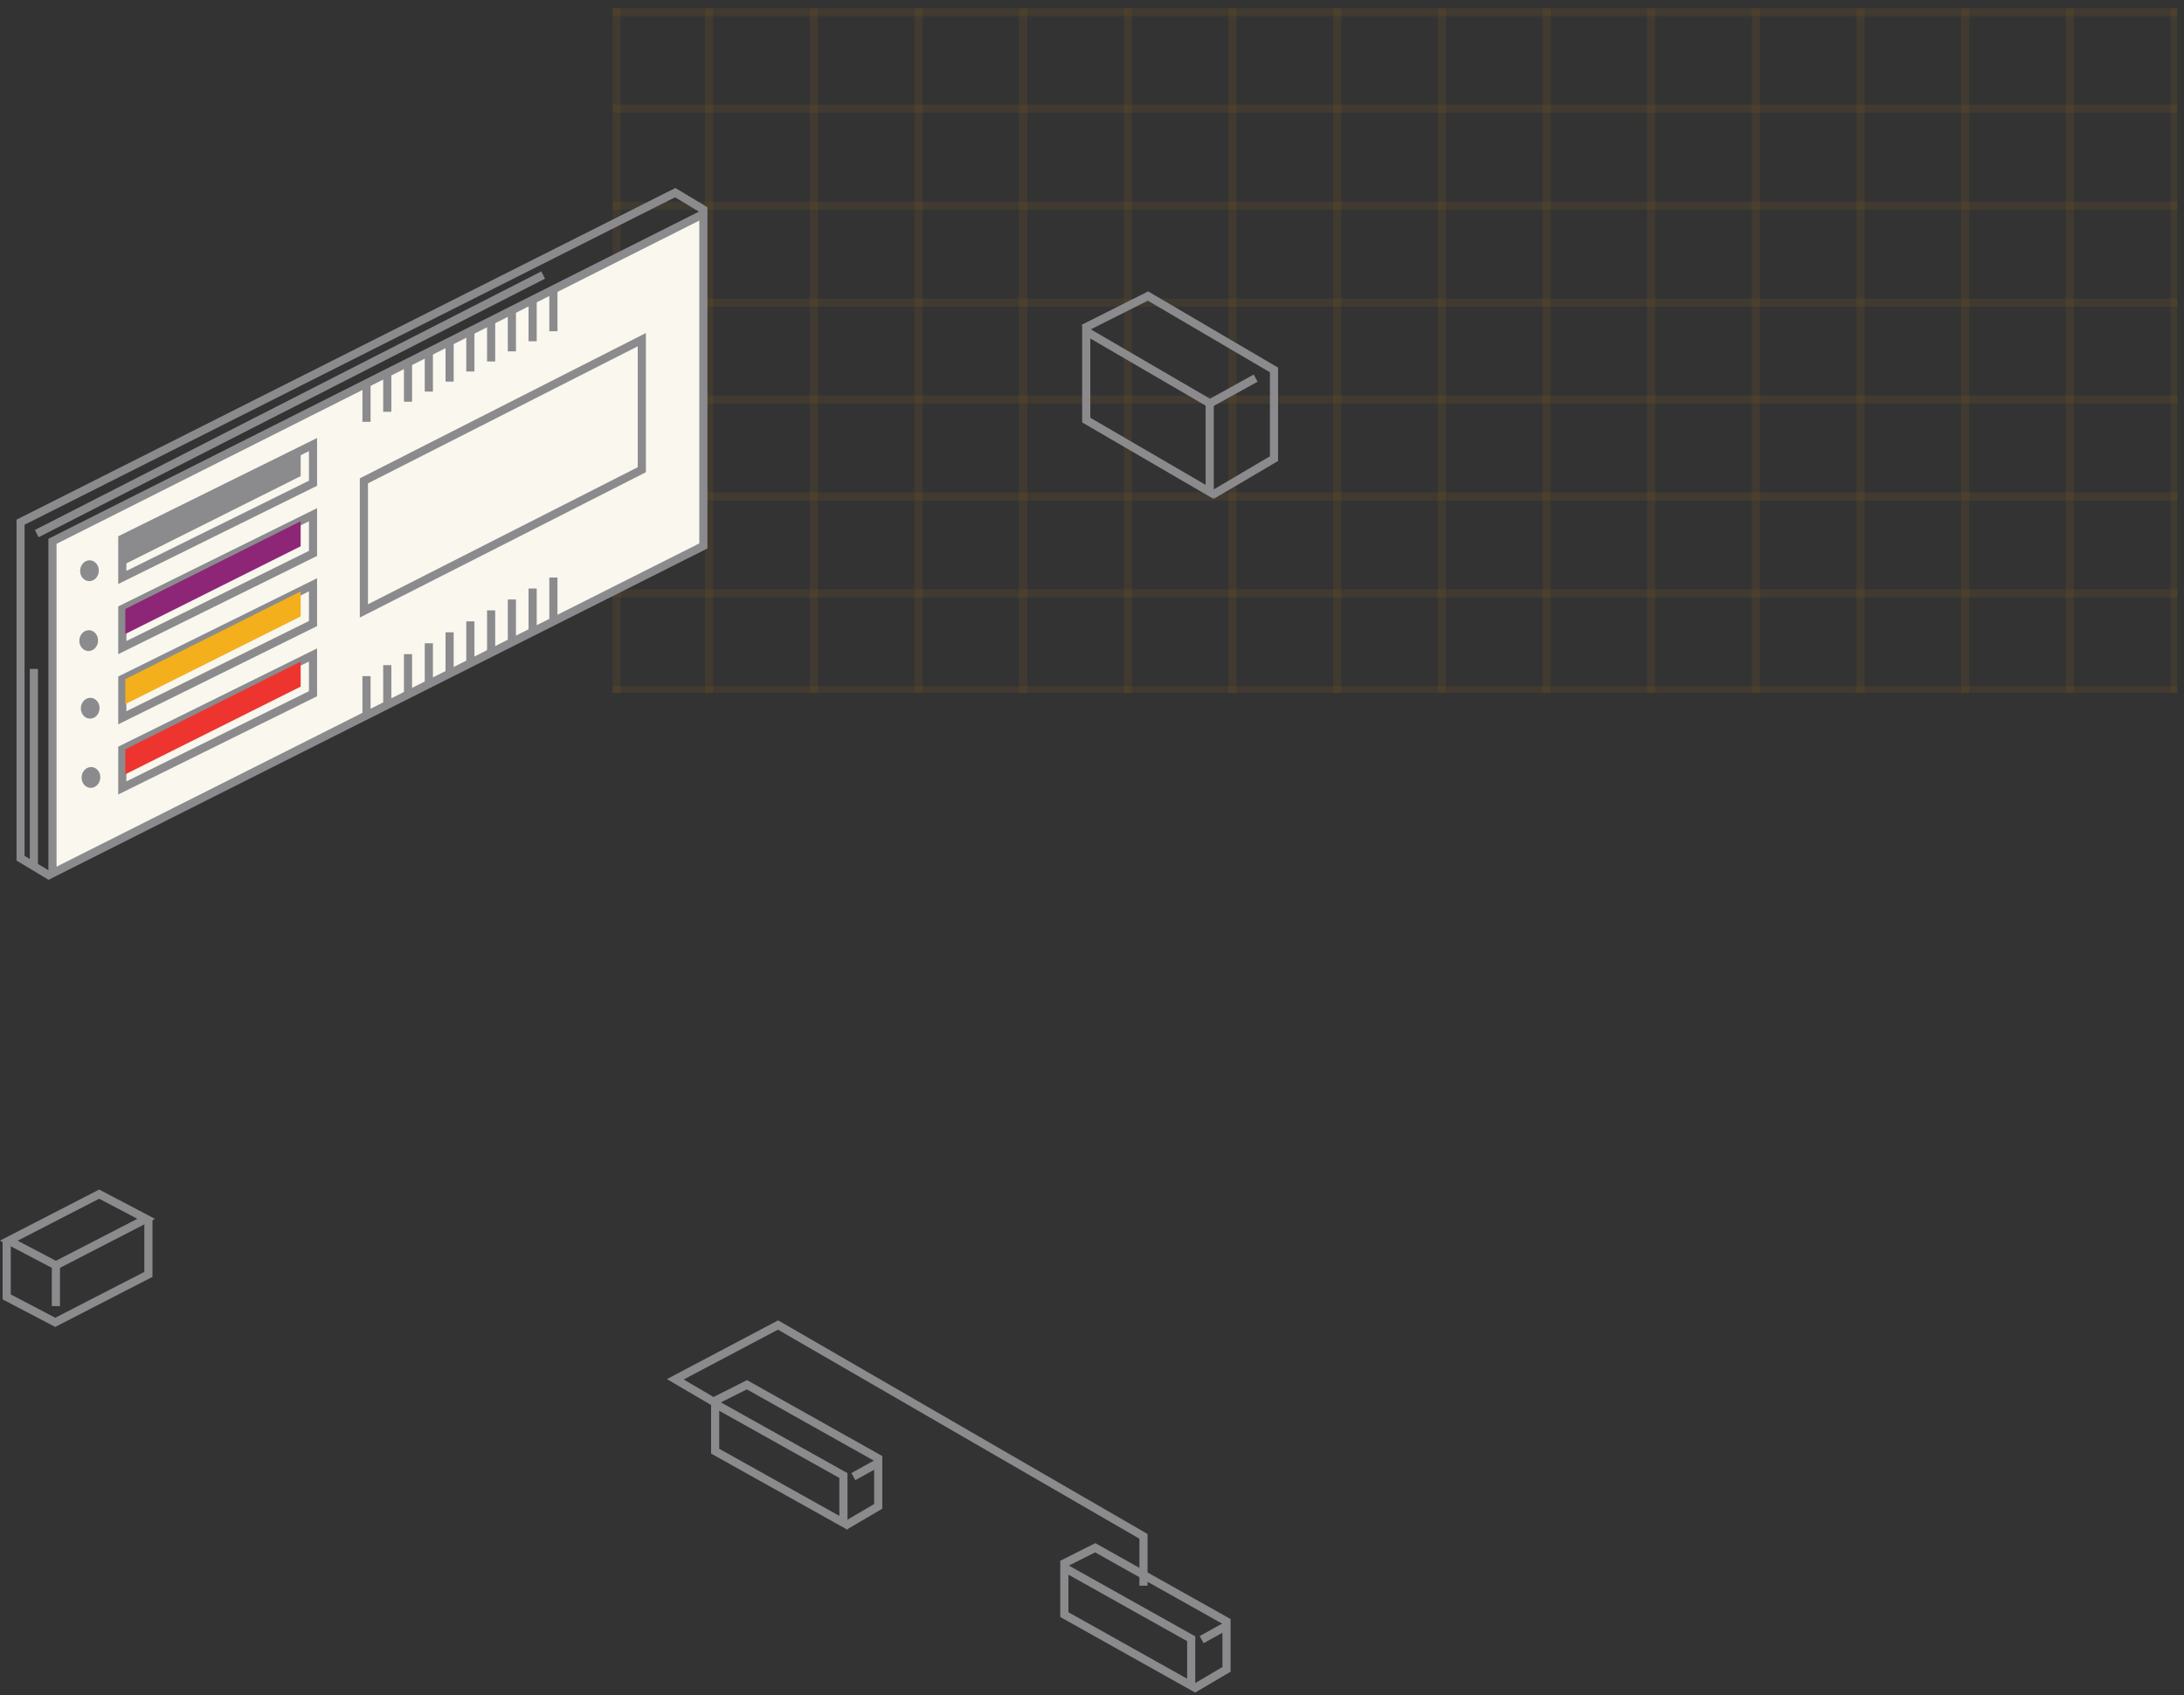 <svg width="268" height="208" viewBox="0 0 268 208" fill="none" xmlns="http://www.w3.org/2000/svg">
<rect x="0" y="0" width="268" height="208" fill="#333333" stroke="none"/>
<g clip-path="url(#clip0_77_4066)">
<path d="M650.84 132.509L650.84 1.491L-116.792 1.491L-116.792 132.509L650.84 132.509Z" stroke="#BC7914" stroke-opacity="0.1" stroke-miterlimit="10" stroke-linecap="square"/>
<path d="M650.84 13.33L-116.792 13.33" stroke="#BC7914" stroke-opacity="0.1" stroke-miterlimit="10" stroke-linecap="square"/>
<path d="M650.84 25.227L-116.792 25.227" stroke="#BC7914" stroke-opacity="0.1" stroke-miterlimit="10" stroke-linecap="square"/>
<path d="M650.84 37.124L-116.792 37.124" stroke="#BC7914" stroke-opacity="0.1" stroke-miterlimit="10" stroke-linecap="square"/>
<path d="M650.84 49.022L-116.792 49.022" stroke="#BC7914" stroke-opacity="0.1" stroke-miterlimit="10" stroke-linecap="square"/>
<path d="M650.84 60.919L-116.792 60.919" stroke="#BC7914" stroke-opacity="0.1" stroke-miterlimit="10" stroke-linecap="square"/>
<path d="M650.84 72.806L-116.792 72.806" stroke="#BC7914" stroke-opacity="0.1" stroke-miterlimit="10" stroke-linecap="square"/>
<path d="M650.84 84.704L-116.792 84.704" stroke="#BC7914" stroke-opacity="0.1" stroke-miterlimit="10" stroke-linecap="square"/>
<path d="M266.838 132.509L266.838 1.491" stroke="#BC7914" stroke-opacity="0.1" stroke-miterlimit="10" stroke-linecap="square"/>
<path d="M253.996 132.509L253.996 1.491" stroke="#BC7914" stroke-opacity="0.1" stroke-miterlimit="10" stroke-linecap="square"/>
<path d="M241.154 132.509L241.154 1.491" stroke="#BC7914" stroke-opacity="0.1" stroke-miterlimit="10" stroke-linecap="square"/>
<path d="M228.308 132.509L228.308 1.491" stroke="#BC7914" stroke-opacity="0.1" stroke-miterlimit="10" stroke-linecap="square"/>
<path d="M215.461 132.509L215.461 1.491" stroke="#BC7914" stroke-opacity="0.1" stroke-miterlimit="10" stroke-linecap="square"/>
<path d="M202.62 132.509L202.62 1.491" stroke="#BC7914" stroke-opacity="0.1" stroke-miterlimit="10" stroke-linecap="square"/>
<path d="M189.768 132.509L189.778 1.491" stroke="#BC7914" stroke-opacity="0.1" stroke-miterlimit="10" stroke-linecap="square"/>
<path d="M176.926 132.509L176.926 1.491" stroke="#BC7914" stroke-opacity="0.1" stroke-miterlimit="10" stroke-linecap="square"/>
<path d="M164.085 132.509L164.085 1.491" stroke="#BC7914" stroke-opacity="0.1" stroke-miterlimit="10" stroke-linecap="square"/>
<path d="M151.243 132.509L151.243 1.491" stroke="#BC7914" stroke-opacity="0.1" stroke-miterlimit="10" stroke-linecap="square"/>
<path d="M138.391 132.509L138.391 1.491" stroke="#BC7914" stroke-opacity="0.1" stroke-miterlimit="10" stroke-linecap="square"/>
<path d="M125.55 132.509L125.55 1.491" stroke="#BC7914" stroke-opacity="0.1" stroke-miterlimit="10" stroke-linecap="square"/>
<path d="M112.708 132.509L112.708 1.491" stroke="#BC7914" stroke-opacity="0.1" stroke-miterlimit="10" stroke-linecap="square"/>
<path d="M99.867 132.509L99.867 1.491" stroke="#BC7914" stroke-opacity="0.1" stroke-miterlimit="10" stroke-linecap="square"/>
<path d="M87.015 132.509L87.015 1.491" stroke="#BC7914" stroke-opacity="0.1" stroke-miterlimit="10" stroke-linecap="square"/>
<path d="M75.679 132.509L75.679 1.491" stroke="#BC7914" stroke-opacity="0.1" stroke-miterlimit="10" stroke-linecap="square"/>
</g>
<g clip-path="url(#clip1_77_4066)">
<path d="M88.097 172.302L82.867 169.232L95.477 162.572L140.317 188.502V194.552" stroke="#8B8B8E" stroke-miterlimit="10"/>
<path d="M146.174 206.823L130.605 198.105V192.349L146.174 201.067V206.823Z" stroke="#8B8B8E" stroke-miterlimit="10"/>
<path d="M146.417 207.232L150.507 204.822V198.942L134.397 189.902L130.317 191.952" stroke="#8B8B8E" stroke-miterlimit="10"/>
<path d="M150.507 199.482L147.457 201.172" stroke="#8B8B8E" stroke-miterlimit="10"/>
<path d="M103.497 186.842L87.757 178.052V172.242L103.497 181.042V186.842Z" stroke="#8B8B8E" stroke-miterlimit="10"/>
<path d="M103.667 187.232L107.767 184.822V178.942L91.657 169.902L87.577 171.952" stroke="#8B8B8E" stroke-miterlimit="10"/>
<path d="M107.767 179.482L104.717 181.172" stroke="#8B8B8E" stroke-miterlimit="10"/>
</g>
<g clip-path="url(#clip2_77_4066)">
<path d="M17.94 149.544L6.86 155.254L1.08 152.224L12.17 146.514L17.94 149.544Z" stroke="#8B8B8E" stroke-miterlimit="10"/>
<path d="M18.21 149.564V156.364L6.78 162.244L0.82 159.124V152.204" stroke="#8B8B8E" stroke-miterlimit="10"/>
<path d="M6.86 155.254V160.254" stroke="#8B8B8E" stroke-miterlimit="10"/>
</g>
<g clip-path="url(#clip3_77_4066)">
<path d="M86.311 66.984L6.438 107.148V66.417L86.311 26.252V66.984Z" fill="#F9F7EE" stroke="#8B8B8E" stroke-miterlimit="10"/>
<path d="M6.201 107.512L2.516 105.295V64.073L82.859 23.636L86.544 25.853" stroke="#8B8B8E" stroke-miterlimit="10"/>
<path d="M12.124 70.108C12.175 69.403 11.704 68.796 11.072 68.751C10.44 68.705 9.887 69.239 9.836 69.943C9.785 70.647 10.256 71.255 10.888 71.3C11.52 71.346 12.073 70.812 12.124 70.108Z" fill="#8B8B8E"/>
<path d="M12.028 78.683C12.079 77.979 11.608 77.372 10.976 77.326C10.344 77.281 9.79 77.815 9.739 78.519C9.688 79.223 10.159 79.831 10.791 79.876C11.423 79.921 11.977 79.387 12.028 78.683Z" fill="#8B8B8E"/>
<path d="M12.213 86.977C12.264 86.273 11.793 85.666 11.161 85.62C10.529 85.575 9.976 86.109 9.925 86.813C9.874 87.517 10.345 88.125 10.977 88.17C11.609 88.216 12.162 87.681 12.213 86.977Z" fill="#8B8B8E"/>
<path d="M12.305 95.471C12.356 94.767 11.885 94.159 11.253 94.114C10.621 94.069 10.068 94.603 10.017 95.307C9.966 96.011 10.437 96.618 11.069 96.664C11.701 96.709 12.254 96.175 12.305 95.471Z" fill="#8B8B8E"/>
<path d="M78.757 57.634L44.652 74.957V58.999L78.757 41.676V57.634Z" stroke="#8B8B8E" stroke-miterlimit="10"/>
<path d="M38.41 85.115L15.009 96.677V91.922L38.41 80.361V85.115Z" stroke="#8B8B8E" stroke-miterlimit="10"/>
<path d="M36.894 84.244L15.379 95.002V91.932L36.894 81.174V84.244Z" fill="#EE342F"/>
<path d="M38.41 76.507L15.009 88.068V83.314L38.41 71.752V76.507Z" stroke="#8B8B8E" stroke-miterlimit="10"/>
<path d="M36.894 75.635L15.379 86.393V83.324L36.894 72.565V75.635Z" fill="#F3B01C"/>
<path d="M38.41 67.898L15.009 79.46V74.715L38.41 63.153V67.898Z" stroke="#8B8B8E" stroke-miterlimit="10"/>
<path d="M36.894 67.027L15.379 77.785V74.715L36.894 63.957V67.027Z" fill="#8D2676"/>
<path d="M38.41 59.29L15.009 70.852V66.107L38.41 54.545V59.29Z" stroke="#8B8B8E" stroke-miterlimit="10"/>
<path d="M36.894 58.418L15.379 69.186V66.117L36.894 55.349V58.418Z" fill="#8B8B8E"/>
<path d="M44.973 46.721V51.756" stroke="#8B8B8E" stroke-miterlimit="10"/>
<path d="M47.52 45.481V50.526" stroke="#8B8B8E" stroke-miterlimit="10"/>
<path d="M50.067 44.252V49.287" stroke="#8B8B8E" stroke-miterlimit="10"/>
<path d="M52.624 43.012V48.047" stroke="#8B8B8E" stroke-miterlimit="10"/>
<path d="M55.171 41.782V46.818" stroke="#8B8B8E" stroke-miterlimit="10"/>
<path d="M57.718 40.543V45.578" stroke="#8B8B8E" stroke-miterlimit="10"/>
<path d="M60.266 39.303V44.348" stroke="#8B8B8E" stroke-miterlimit="10"/>
<path d="M62.813 38.074V43.109" stroke="#8B8B8E" stroke-miterlimit="10"/>
<path d="M65.36 36.834V41.869" stroke="#8B8B8E" stroke-miterlimit="10"/>
<path d="M67.907 35.604V40.64" stroke="#8B8B8E" stroke-miterlimit="10"/>
<path d="M44.973 82.956V87.991" stroke="#8B8B8E" stroke-miterlimit="10"/>
<path d="M47.52 81.61V86.645" stroke="#8B8B8E" stroke-miterlimit="10"/>
<path d="M50.067 80.264V85.309" stroke="#8B8B8E" stroke-miterlimit="10"/>
<path d="M52.624 78.927V83.963" stroke="#8B8B8E" stroke-miterlimit="10"/>
<path d="M55.171 77.581V82.617" stroke="#8B8B8E" stroke-miterlimit="10"/>
<path d="M57.718 76.235V81.271" stroke="#8B8B8E" stroke-miterlimit="10"/>
<path d="M60.266 74.889V79.934" stroke="#8B8B8E" stroke-miterlimit="10"/>
<path d="M62.813 73.553V78.588" stroke="#8B8B8E" stroke-miterlimit="10"/>
<path d="M65.36 72.207V77.242" stroke="#8B8B8E" stroke-miterlimit="10"/>
<path d="M67.907 70.861V75.906" stroke="#8B8B8E" stroke-miterlimit="10"/>
<path d="M4.509 65.468L66.653 33.745" stroke="#8B8B8E" stroke-miterlimit="10"/>
<path d="M4.159 106.292V82.075" stroke="#8B8B8E" stroke-miterlimit="10"/>
</g>
<g clip-path="url(#clip4_77_4066)">
<path d="M148.443 60.361L133.293 51.541V40.661L148.443 49.481V60.361Z" stroke="#8B8B8E" stroke-miterlimit="10"/>
<path d="M148.763 60.731L156.333 56.272V45.392L140.873 36.322L132.973 40.291" stroke="#8B8B8E" stroke-miterlimit="10"/>
<path d="M154.083 46.391L148.443 49.511" stroke="#8B8B8E" stroke-miterlimit="10"/>
</g>
<defs>
<clipPath id="clip0_77_4066">
<rect width="84" height="192" fill="white" transform="translate(267.181 1) rotate(90)"/>
</clipPath>
<clipPath id="clip1_77_4066">
<rect width="72.49" height="45.7" fill="white" transform="matrix(-1 0 0 1 154.337 162.002)"/>
</clipPath>
<clipPath id="clip2_77_4066">
<rect width="19.03" height="16.86" fill="white" transform="translate(0 145.954)"/>
</clipPath>
<clipPath id="clip3_77_4066">
<rect width="85" height="85" fill="white" transform="translate(2.03 23.084)"/>
</clipPath>
<clipPath id="clip4_77_4066">
<rect width="24.08" height="25.48" fill="white" transform="translate(132.753 35.752)"/>
</clipPath>
</defs>
</svg>
